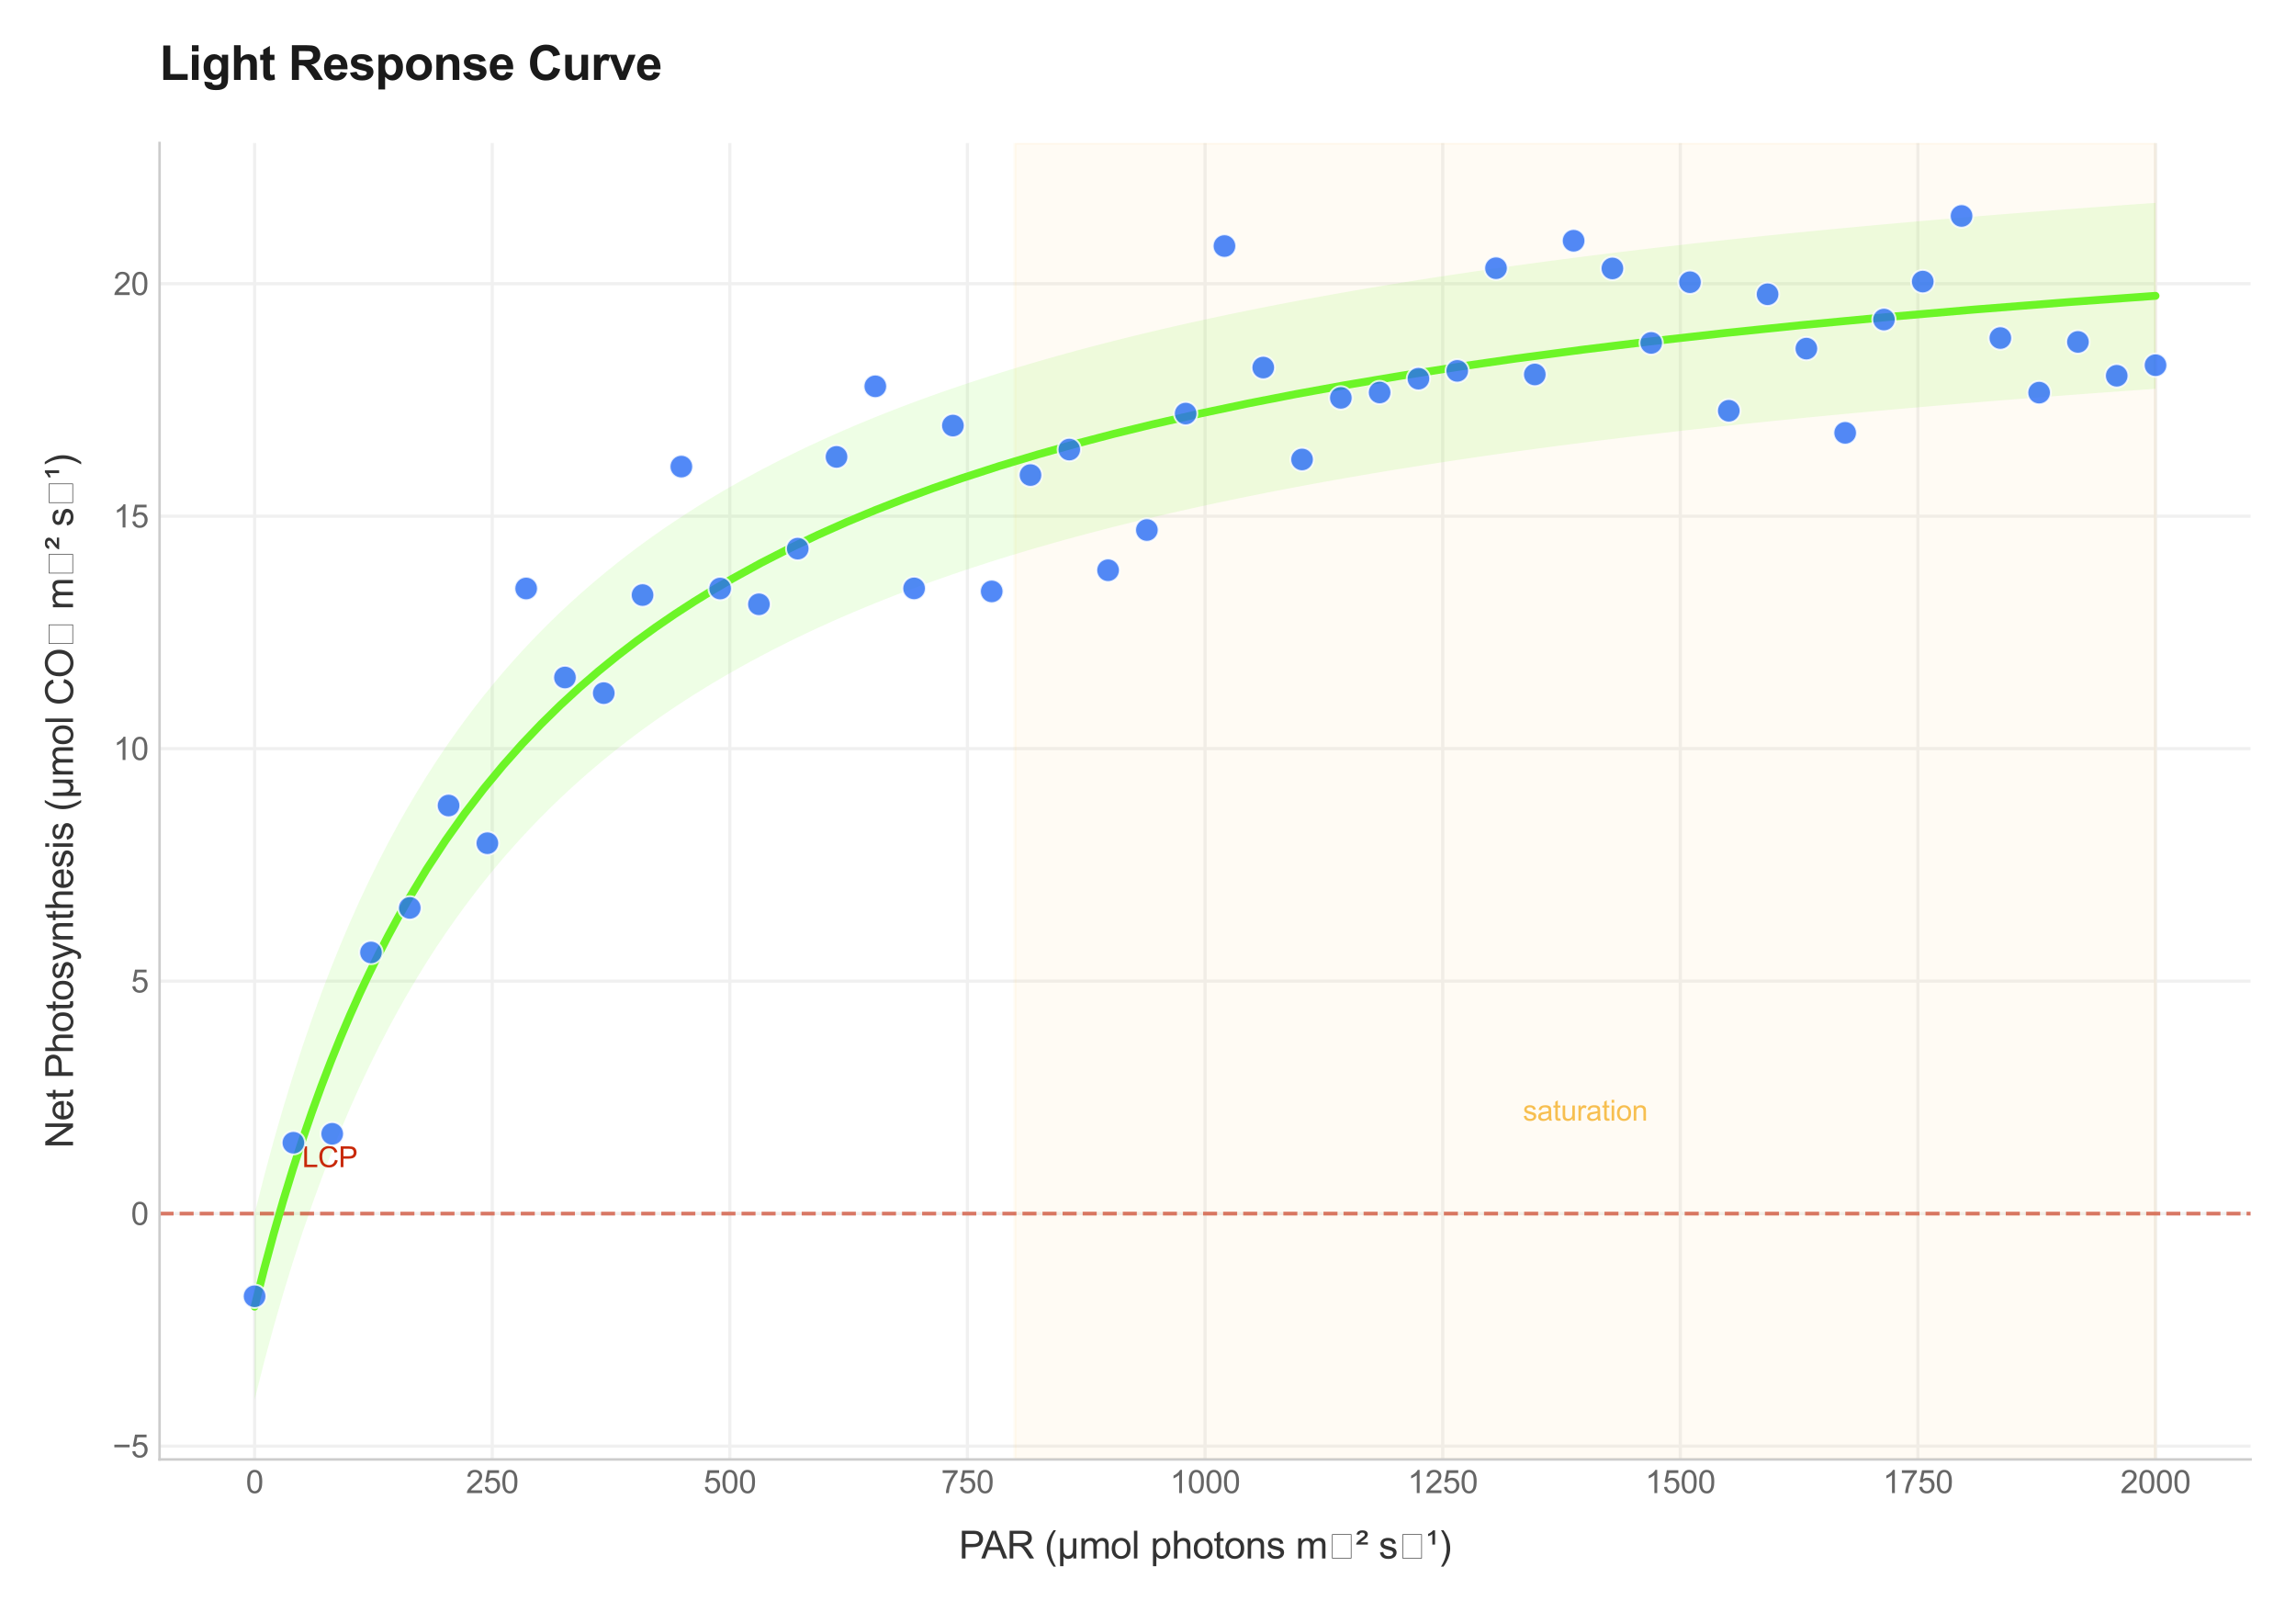 <?xml version="1.0" encoding="utf-8" standalone="no"?>
<!DOCTYPE svg PUBLIC "-//W3C//DTD SVG 1.1//EN"
  "http://www.w3.org/Graphics/SVG/1.1/DTD/svg11.dtd">
<svg xmlns:xlink="http://www.w3.org/1999/xlink" viewBox="0 0 727.674 510.79" xmlns="http://www.w3.org/2000/svg" version="1.1">
 <defs>
  <style type="text/css">*{stroke-linejoin: round; stroke-linecap: butt}</style>
 </defs>
 <g id="figure_1">
  <g id="patch_1">
   <path d="M 0 510.79 
L 727.674 510.79 
L 727.674 0 
L 0 0 
z
" style="fill: #ffffff"/>
  </g>
  <g id="axes_1">
   <g id="patch_2">
    <path d="M 50.57 462.483 
L 713.274 462.483 
L 713.274 45.32 
L 50.57 45.32 
z
" style="fill: #ffffff"/>
   </g>
   <g id="matplotlib.axis_1">
    <g id="xtick_1">
     <g id="line2d_1">
      <path d="M 80.693 462.483 
L 80.693 45.32 
" clip-path="url(#pe459fc31ec)" style="fill: none; stroke: #f0f0f0; stroke-linecap: round"/>
     </g>
     <g id="text_1">
      <!-- 0 -->
      <g style="fill: #666666" transform="translate(77.913 473.141) scale(0.1 -0.1)">
       <defs>
        <path id="ArialMT-30" d="M 266 2259 
Q 266 3072 433 3567 
Q 600 4063 929 4331 
Q 1259 4600 1759 4600 
Q 2128 4600 2406 4451 
Q 2684 4303 2865 4023 
Q 3047 3744 3150 3342 
Q 3253 2941 3253 2259 
Q 3253 1453 3087 958 
Q 2922 463 2592 192 
Q 2263 -78 1759 -78 
Q 1097 -78 719 397 
Q 266 969 266 2259 
z
M 844 2259 
Q 844 1131 1108 757 
Q 1372 384 1759 384 
Q 2147 384 2411 759 
Q 2675 1134 2675 2259 
Q 2675 3391 2411 3762 
Q 2147 4134 1753 4134 
Q 1366 4134 1134 3806 
Q 844 3388 844 2259 
z
" transform="scale(0.016)"/>
       </defs>
       <use xlink:href="#ArialMT-30"/>
      </g>
     </g>
    </g>
    <g id="xtick_2">
     <g id="line2d_2">
      <path d="M 156 462.483 
L 156 45.32 
" clip-path="url(#pe459fc31ec)" style="fill: none; stroke: #f0f0f0; stroke-linecap: round"/>
     </g>
     <g id="text_2">
      <!-- 250 -->
      <g style="fill: #666666" transform="translate(147.659 473.141) scale(0.1 -0.1)">
       <defs>
        <path id="ArialMT-32" d="M 3222 541 
L 3222 0 
L 194 0 
Q 188 203 259 391 
Q 375 700 629 1000 
Q 884 1300 1366 1694 
Q 2113 2306 2375 2664 
Q 2638 3022 2638 3341 
Q 2638 3675 2398 3904 
Q 2159 4134 1775 4134 
Q 1369 4134 1125 3890 
Q 881 3647 878 3216 
L 300 3275 
Q 359 3922 746 4261 
Q 1134 4600 1788 4600 
Q 2447 4600 2831 4234 
Q 3216 3869 3216 3328 
Q 3216 3053 3103 2787 
Q 2991 2522 2730 2228 
Q 2469 1934 1863 1422 
Q 1356 997 1212 845 
Q 1069 694 975 541 
L 3222 541 
z
" transform="scale(0.016)"/>
        <path id="ArialMT-35" d="M 266 1200 
L 856 1250 
Q 922 819 1161 601 
Q 1400 384 1738 384 
Q 2144 384 2425 690 
Q 2706 997 2706 1503 
Q 2706 1984 2436 2262 
Q 2166 2541 1728 2541 
Q 1456 2541 1237 2417 
Q 1019 2294 894 2097 
L 366 2166 
L 809 4519 
L 3088 4519 
L 3088 3981 
L 1259 3981 
L 1013 2750 
Q 1425 3038 1878 3038 
Q 2478 3038 2890 2622 
Q 3303 2206 3303 1553 
Q 3303 931 2941 478 
Q 2500 -78 1738 -78 
Q 1113 -78 717 272 
Q 322 622 266 1200 
z
" transform="scale(0.016)"/>
       </defs>
       <use xlink:href="#ArialMT-32"/>
       <use xlink:href="#ArialMT-35" transform="translate(55.615 0)"/>
       <use xlink:href="#ArialMT-30" transform="translate(111.23 0)"/>
      </g>
     </g>
    </g>
    <g id="xtick_3">
     <g id="line2d_3">
      <path d="M 231.308 462.483 
L 231.308 45.32 
" clip-path="url(#pe459fc31ec)" style="fill: none; stroke: #f0f0f0; stroke-linecap: round"/>
     </g>
     <g id="text_3">
      <!-- 500 -->
      <g style="fill: #666666" transform="translate(222.966 473.141) scale(0.1 -0.1)">
       <use xlink:href="#ArialMT-35"/>
       <use xlink:href="#ArialMT-30" transform="translate(55.615 0)"/>
       <use xlink:href="#ArialMT-30" transform="translate(111.23 0)"/>
      </g>
     </g>
    </g>
    <g id="xtick_4">
     <g id="line2d_4">
      <path d="M 306.615 462.483 
L 306.615 45.32 
" clip-path="url(#pe459fc31ec)" style="fill: none; stroke: #f0f0f0; stroke-linecap: round"/>
     </g>
     <g id="text_4">
      <!-- 750 -->
      <g style="fill: #666666" transform="translate(298.274 473.141) scale(0.1 -0.1)">
       <defs>
        <path id="ArialMT-37" d="M 303 3981 
L 303 4522 
L 3269 4522 
L 3269 4084 
Q 2831 3619 2401 2847 
Q 1972 2075 1738 1259 
Q 1569 684 1522 0 
L 944 0 
Q 953 541 1156 1306 
Q 1359 2072 1739 2783 
Q 2119 3494 2547 3981 
L 303 3981 
z
" transform="scale(0.016)"/>
       </defs>
       <use xlink:href="#ArialMT-37"/>
       <use xlink:href="#ArialMT-35" transform="translate(55.615 0)"/>
       <use xlink:href="#ArialMT-30" transform="translate(111.23 0)"/>
      </g>
     </g>
    </g>
    <g id="xtick_5">
     <g id="line2d_5">
      <path d="M 381.922 462.483 
L 381.922 45.32 
" clip-path="url(#pe459fc31ec)" style="fill: none; stroke: #f0f0f0; stroke-linecap: round"/>
     </g>
     <g id="text_5">
      <!-- 1000 -->
      <g style="fill: #666666" transform="translate(370.8 473.141) scale(0.1 -0.1)">
       <defs>
        <path id="ArialMT-31" d="M 2384 0 
L 1822 0 
L 1822 3584 
Q 1619 3391 1289 3197 
Q 959 3003 697 2906 
L 697 3450 
Q 1169 3672 1522 3987 
Q 1875 4303 2022 4600 
L 2384 4600 
L 2384 0 
z
" transform="scale(0.016)"/>
       </defs>
       <use xlink:href="#ArialMT-31"/>
       <use xlink:href="#ArialMT-30" transform="translate(55.615 0)"/>
       <use xlink:href="#ArialMT-30" transform="translate(111.23 0)"/>
       <use xlink:href="#ArialMT-30" transform="translate(166.846 0)"/>
      </g>
     </g>
    </g>
    <g id="xtick_6">
     <g id="line2d_6">
      <path d="M 457.229 462.483 
L 457.229 45.32 
" clip-path="url(#pe459fc31ec)" style="fill: none; stroke: #f0f0f0; stroke-linecap: round"/>
     </g>
     <g id="text_6">
      <!-- 1250 -->
      <g style="fill: #666666" transform="translate(446.108 473.141) scale(0.1 -0.1)">
       <use xlink:href="#ArialMT-31"/>
       <use xlink:href="#ArialMT-32" transform="translate(55.615 0)"/>
       <use xlink:href="#ArialMT-35" transform="translate(111.23 0)"/>
       <use xlink:href="#ArialMT-30" transform="translate(166.846 0)"/>
      </g>
     </g>
    </g>
    <g id="xtick_7">
     <g id="line2d_7">
      <path d="M 532.537 462.483 
L 532.537 45.32 
" clip-path="url(#pe459fc31ec)" style="fill: none; stroke: #f0f0f0; stroke-linecap: round"/>
     </g>
     <g id="text_7">
      <!-- 1500 -->
      <g style="fill: #666666" transform="translate(521.415 473.141) scale(0.1 -0.1)">
       <use xlink:href="#ArialMT-31"/>
       <use xlink:href="#ArialMT-35" transform="translate(55.615 0)"/>
       <use xlink:href="#ArialMT-30" transform="translate(111.23 0)"/>
       <use xlink:href="#ArialMT-30" transform="translate(166.846 0)"/>
      </g>
     </g>
    </g>
    <g id="xtick_8">
     <g id="line2d_8">
      <path d="M 607.844 462.483 
L 607.844 45.32 
" clip-path="url(#pe459fc31ec)" style="fill: none; stroke: #f0f0f0; stroke-linecap: round"/>
     </g>
     <g id="text_8">
      <!-- 1750 -->
      <g style="fill: #666666" transform="translate(596.722 473.141) scale(0.1 -0.1)">
       <use xlink:href="#ArialMT-31"/>
       <use xlink:href="#ArialMT-37" transform="translate(55.615 0)"/>
       <use xlink:href="#ArialMT-35" transform="translate(111.23 0)"/>
       <use xlink:href="#ArialMT-30" transform="translate(166.846 0)"/>
      </g>
     </g>
    </g>
    <g id="xtick_9">
     <g id="line2d_9">
      <path d="M 683.151 462.483 
L 683.151 45.32 
" clip-path="url(#pe459fc31ec)" style="fill: none; stroke: #f0f0f0; stroke-linecap: round"/>
     </g>
     <g id="text_9">
      <!-- 2000 -->
      <g style="fill: #666666" transform="translate(672.029 473.141) scale(0.1 -0.1)">
       <use xlink:href="#ArialMT-32"/>
       <use xlink:href="#ArialMT-30" transform="translate(55.615 0)"/>
       <use xlink:href="#ArialMT-30" transform="translate(111.23 0)"/>
       <use xlink:href="#ArialMT-30" transform="translate(166.846 0)"/>
      </g>
     </g>
    </g>
    <g id="text_10">
     <!-- PAR (μmol photons m⁻² s⁻¹) -->
     <g style="fill: #333333" transform="translate(303.896 493.864) scale(0.12 -0.12)">
      <defs>
       <path id="ArialMT-50" d="M 494 0 
L 494 4581 
L 2222 4581 
Q 2678 4581 2919 4538 
Q 3256 4481 3484 4323 
Q 3713 4166 3852 3881 
Q 3991 3597 3991 3256 
Q 3991 2672 3619 2267 
Q 3247 1863 2275 1863 
L 1100 1863 
L 1100 0 
L 494 0 
z
M 1100 2403 
L 2284 2403 
Q 2872 2403 3119 2622 
Q 3366 2841 3366 3238 
Q 3366 3525 3220 3729 
Q 3075 3934 2838 4000 
Q 2684 4041 2272 4041 
L 1100 4041 
L 1100 2403 
z
" transform="scale(0.016)"/>
       <path id="ArialMT-41" d="M -9 0 
L 1750 4581 
L 2403 4581 
L 4278 0 
L 3588 0 
L 3053 1388 
L 1138 1388 
L 634 0 
L -9 0 
z
M 1313 1881 
L 2866 1881 
L 2388 3150 
Q 2169 3728 2063 4100 
Q 1975 3659 1816 3225 
L 1313 1881 
z
" transform="scale(0.016)"/>
       <path id="ArialMT-52" d="M 503 0 
L 503 4581 
L 2534 4581 
Q 3147 4581 3465 4457 
Q 3784 4334 3975 4021 
Q 4166 3709 4166 3331 
Q 4166 2844 3850 2509 
Q 3534 2175 2875 2084 
Q 3116 1969 3241 1856 
Q 3506 1613 3744 1247 
L 4541 0 
L 3778 0 
L 3172 953 
Q 2906 1366 2734 1584 
Q 2563 1803 2427 1890 
Q 2291 1978 2150 2013 
Q 2047 2034 1813 2034 
L 1109 2034 
L 1109 0 
L 503 0 
z
M 1109 2559 
L 2413 2559 
Q 2828 2559 3062 2645 
Q 3297 2731 3419 2920 
Q 3541 3109 3541 3331 
Q 3541 3656 3305 3865 
Q 3069 4075 2559 4075 
L 1109 4075 
L 1109 2559 
z
" transform="scale(0.016)"/>
       <path id="ArialMT-20" transform="scale(0.016)"/>
       <path id="ArialMT-28" d="M 1497 -1347 
Q 1031 -759 709 28 
Q 388 816 388 1659 
Q 388 2403 628 3084 
Q 909 3875 1497 4659 
L 1900 4659 
Q 1522 4009 1400 3731 
Q 1209 3300 1100 2831 
Q 966 2247 966 1656 
Q 966 153 1900 -1347 
L 1497 -1347 
z
" transform="scale(0.016)"/>
       <path id="ArialMT-3bc" d="M 3181 3319 
L 3181 0 
L 2678 0 
L 2678 394 
Q 2516 144 2356 50 
Q 2138 -78 1847 -78 
Q 1588 -78 1388 25 
Q 1238 103 1056 334 
L 1056 -1272 
L 500 -1272 
L 500 3319 
L 1056 3319 
L 1056 1913 
Q 1056 1147 1137 920 
Q 1219 694 1401 562 
Q 1584 431 1822 431 
Q 2072 431 2269 568 
Q 2466 706 2547 923 
Q 2628 1141 2628 1903 
L 2628 3319 
L 3181 3319 
z
" transform="scale(0.016)"/>
       <path id="ArialMT-6d" d="M 422 0 
L 422 3319 
L 925 3319 
L 925 2853 
Q 1081 3097 1340 3245 
Q 1600 3394 1931 3394 
Q 2300 3394 2536 3241 
Q 2772 3088 2869 2813 
Q 3263 3394 3894 3394 
Q 4388 3394 4653 3120 
Q 4919 2847 4919 2278 
L 4919 0 
L 4359 0 
L 4359 2091 
Q 4359 2428 4304 2576 
Q 4250 2725 4106 2815 
Q 3963 2906 3769 2906 
Q 3419 2906 3187 2673 
Q 2956 2441 2956 1928 
L 2956 0 
L 2394 0 
L 2394 2156 
Q 2394 2531 2256 2718 
Q 2119 2906 1806 2906 
Q 1569 2906 1367 2781 
Q 1166 2656 1075 2415 
Q 984 2175 984 1722 
L 984 0 
L 422 0 
z
" transform="scale(0.016)"/>
       <path id="ArialMT-6f" d="M 213 1659 
Q 213 2581 725 3025 
Q 1153 3394 1769 3394 
Q 2453 3394 2887 2945 
Q 3322 2497 3322 1706 
Q 3322 1066 3130 698 
Q 2938 331 2570 128 
Q 2203 -75 1769 -75 
Q 1072 -75 642 372 
Q 213 819 213 1659 
z
M 791 1659 
Q 791 1022 1069 705 
Q 1347 388 1769 388 
Q 2188 388 2466 706 
Q 2744 1025 2744 1678 
Q 2744 2294 2464 2611 
Q 2184 2928 1769 2928 
Q 1347 2928 1069 2612 
Q 791 2297 791 1659 
z
" transform="scale(0.016)"/>
       <path id="ArialMT-6c" d="M 409 0 
L 409 4581 
L 972 4581 
L 972 0 
L 409 0 
z
" transform="scale(0.016)"/>
       <path id="ArialMT-70" d="M 422 -1272 
L 422 3319 
L 934 3319 
L 934 2888 
Q 1116 3141 1344 3267 
Q 1572 3394 1897 3394 
Q 2322 3394 2647 3175 
Q 2972 2956 3137 2557 
Q 3303 2159 3303 1684 
Q 3303 1175 3120 767 
Q 2938 359 2589 142 
Q 2241 -75 1856 -75 
Q 1575 -75 1351 44 
Q 1128 163 984 344 
L 984 -1272 
L 422 -1272 
z
M 931 1641 
Q 931 1000 1190 694 
Q 1450 388 1819 388 
Q 2194 388 2461 705 
Q 2728 1022 2728 1688 
Q 2728 2322 2467 2637 
Q 2206 2953 1844 2953 
Q 1484 2953 1207 2617 
Q 931 2281 931 1641 
z
" transform="scale(0.016)"/>
       <path id="ArialMT-68" d="M 422 0 
L 422 4581 
L 984 4581 
L 984 2938 
Q 1378 3394 1978 3394 
Q 2347 3394 2619 3248 
Q 2891 3103 3008 2847 
Q 3125 2591 3125 2103 
L 3125 0 
L 2563 0 
L 2563 2103 
Q 2563 2525 2380 2717 
Q 2197 2909 1863 2909 
Q 1613 2909 1392 2779 
Q 1172 2650 1078 2428 
Q 984 2206 984 1816 
L 984 0 
L 422 0 
z
" transform="scale(0.016)"/>
       <path id="ArialMT-74" d="M 1650 503 
L 1731 6 
Q 1494 -44 1306 -44 
Q 1000 -44 831 53 
Q 663 150 594 308 
Q 525 466 525 972 
L 525 2881 
L 113 2881 
L 113 3319 
L 525 3319 
L 525 4141 
L 1084 4478 
L 1084 3319 
L 1650 3319 
L 1650 2881 
L 1084 2881 
L 1084 941 
Q 1084 700 1114 631 
Q 1144 563 1211 522 
Q 1278 481 1403 481 
Q 1497 481 1650 503 
z
" transform="scale(0.016)"/>
       <path id="ArialMT-6e" d="M 422 0 
L 422 3319 
L 928 3319 
L 928 2847 
Q 1294 3394 1984 3394 
Q 2284 3394 2536 3286 
Q 2788 3178 2913 3003 
Q 3038 2828 3088 2588 
Q 3119 2431 3119 2041 
L 3119 0 
L 2556 0 
L 2556 2019 
Q 2556 2363 2490 2533 
Q 2425 2703 2258 2804 
Q 2091 2906 1866 2906 
Q 1506 2906 1245 2678 
Q 984 2450 984 1813 
L 984 0 
L 422 0 
z
" transform="scale(0.016)"/>
       <path id="ArialMT-73" d="M 197 991 
L 753 1078 
Q 800 744 1014 566 
Q 1228 388 1613 388 
Q 2000 388 2187 545 
Q 2375 703 2375 916 
Q 2375 1106 2209 1216 
Q 2094 1291 1634 1406 
Q 1016 1563 777 1677 
Q 538 1791 414 1992 
Q 291 2194 291 2438 
Q 291 2659 392 2848 
Q 494 3038 669 3163 
Q 800 3259 1026 3326 
Q 1253 3394 1513 3394 
Q 1903 3394 2198 3281 
Q 2494 3169 2634 2976 
Q 2775 2784 2828 2463 
L 2278 2388 
Q 2241 2644 2061 2787 
Q 1881 2931 1553 2931 
Q 1166 2931 1000 2803 
Q 834 2675 834 2503 
Q 834 2394 903 2306 
Q 972 2216 1119 2156 
Q 1203 2125 1616 2013 
Q 2213 1853 2448 1751 
Q 2684 1650 2818 1456 
Q 2953 1263 2953 975 
Q 2953 694 2789 445 
Q 2625 197 2315 61 
Q 2006 -75 1616 -75 
Q 969 -75 630 194 
Q 291 463 197 991 
z
" transform="scale(0.016)"/>
       <path id="ArialMT-207b" d="M 800 0 
L 800 4000 
L 4000 4000 
L 4000 0 
L 800 0 
z
M 900 100 
L 3900 100 
L 3900 3900 
L 900 3900 
L 900 100 
z
" transform="scale(0.016)"/>
       <path id="ArialMT-b2" d="M 78 2291 
Q 97 2469 225 2647 
Q 422 2916 872 3242 
Q 1322 3569 1406 3663 
Q 1522 3791 1522 3925 
Q 1522 4075 1412 4172 
Q 1303 4269 1091 4269 
Q 884 4269 782 4195 
Q 681 4122 616 3913 
L 144 3963 
Q 234 4309 457 4473 
Q 681 4638 1100 4638 
Q 1572 4638 1792 4453 
Q 2013 4269 2013 4003 
Q 2013 3741 1828 3506 
Q 1688 3331 1188 2972 
Q 928 2781 819 2669 
L 2025 2669 
L 2025 2291 
L 78 2291 
z
" transform="scale(0.016)"/>
       <path id="ArialMT-b9" d="M 1034 2291 
L 1034 4022 
Q 716 3769 334 3669 
L 334 4053 
Q 528 4116 765 4281 
Q 1003 4447 1150 4638 
L 1488 4638 
L 1488 2291 
L 1034 2291 
z
" transform="scale(0.016)"/>
       <path id="ArialMT-29" d="M 791 -1347 
L 388 -1347 
Q 1322 153 1322 1656 
Q 1322 2244 1188 2822 
Q 1081 3291 891 3722 
Q 769 4003 388 4659 
L 791 4659 
Q 1378 3875 1659 3084 
Q 1900 2403 1900 1659 
Q 1900 816 1576 28 
Q 1253 -759 791 -1347 
z
" transform="scale(0.016)"/>
      </defs>
      <use xlink:href="#ArialMT-50"/>
      <use xlink:href="#ArialMT-41" transform="translate(59.324 0)"/>
      <use xlink:href="#ArialMT-52" transform="translate(126.023 0)"/>
      <use xlink:href="#ArialMT-20" transform="translate(198.24 0)"/>
      <use xlink:href="#ArialMT-28" transform="translate(226.023 0)"/>
      <use xlink:href="#ArialMT-3bc" transform="translate(259.324 0)"/>
      <use xlink:href="#ArialMT-6d" transform="translate(316.941 0)"/>
      <use xlink:href="#ArialMT-6f" transform="translate(400.242 0)"/>
      <use xlink:href="#ArialMT-6c" transform="translate(455.857 0)"/>
      <use xlink:href="#ArialMT-20" transform="translate(478.074 0)"/>
      <use xlink:href="#ArialMT-70" transform="translate(505.857 0)"/>
      <use xlink:href="#ArialMT-68" transform="translate(561.473 0)"/>
      <use xlink:href="#ArialMT-6f" transform="translate(617.088 0)"/>
      <use xlink:href="#ArialMT-74" transform="translate(672.703 0)"/>
      <use xlink:href="#ArialMT-6f" transform="translate(700.486 0)"/>
      <use xlink:href="#ArialMT-6e" transform="translate(756.102 0)"/>
      <use xlink:href="#ArialMT-73" transform="translate(811.717 0)"/>
      <use xlink:href="#ArialMT-20" transform="translate(861.717 0)"/>
      <use xlink:href="#ArialMT-6d" transform="translate(889.5 0)"/>
      <use xlink:href="#ArialMT-207b" transform="translate(972.801 0)"/>
      <use xlink:href="#ArialMT-b2" transform="translate(1047.801 0)"/>
      <use xlink:href="#ArialMT-20" transform="translate(1081.102 0)"/>
      <use xlink:href="#ArialMT-73" transform="translate(1108.885 0)"/>
      <use xlink:href="#ArialMT-207b" transform="translate(1158.885 0)"/>
      <use xlink:href="#ArialMT-b9" transform="translate(1233.885 0)"/>
      <use xlink:href="#ArialMT-29" transform="translate(1267.186 0)"/>
     </g>
    </g>
   </g>
   <g id="matplotlib.axis_2">
    <g id="ytick_1">
     <g id="line2d_10">
      <path d="M 50.57 458.255 
L 713.274 458.255 
" clip-path="url(#pe459fc31ec)" style="fill: none; stroke: #f0f0f0; stroke-linecap: round"/>
     </g>
     <g id="text_11">
      <!-- −5 -->
      <g style="fill: #666666" transform="translate(35.669 461.834) scale(0.1 -0.1)">
       <defs>
        <path id="ArialMT-2212" d="M 3381 1997 
L 356 1997 
L 356 2522 
L 3381 2522 
L 3381 1997 
z
" transform="scale(0.016)"/>
       </defs>
       <use xlink:href="#ArialMT-2212"/>
       <use xlink:href="#ArialMT-35" transform="translate(58.398 0)"/>
      </g>
     </g>
    </g>
    <g id="ytick_2">
     <g id="line2d_11">
      <path d="M 50.57 384.585 
L 713.274 384.585 
" clip-path="url(#pe459fc31ec)" style="fill: none; stroke: #f0f0f0; stroke-linecap: round"/>
     </g>
     <g id="text_12">
      <!-- 0 -->
      <g style="fill: #666666" transform="translate(41.509 388.164) scale(0.1 -0.1)">
       <use xlink:href="#ArialMT-30"/>
      </g>
     </g>
    </g>
    <g id="ytick_3">
     <g id="line2d_12">
      <path d="M 50.57 310.915 
L 713.274 310.915 
" clip-path="url(#pe459fc31ec)" style="fill: none; stroke: #f0f0f0; stroke-linecap: round"/>
     </g>
     <g id="text_13">
      <!-- 5 -->
      <g style="fill: #666666" transform="translate(41.509 314.494) scale(0.1 -0.1)">
       <use xlink:href="#ArialMT-35"/>
      </g>
     </g>
    </g>
    <g id="ytick_4">
     <g id="line2d_13">
      <path d="M 50.57 237.246 
L 713.274 237.246 
" clip-path="url(#pe459fc31ec)" style="fill: none; stroke: #f0f0f0; stroke-linecap: round"/>
     </g>
     <g id="text_14">
      <!-- 10 -->
      <g style="fill: #666666" transform="translate(35.948 240.825) scale(0.1 -0.1)">
       <use xlink:href="#ArialMT-31"/>
       <use xlink:href="#ArialMT-30" transform="translate(55.615 0)"/>
      </g>
     </g>
    </g>
    <g id="ytick_5">
     <g id="line2d_14">
      <path d="M 50.57 163.576 
L 713.274 163.576 
" clip-path="url(#pe459fc31ec)" style="fill: none; stroke: #f0f0f0; stroke-linecap: round"/>
     </g>
     <g id="text_15">
      <!-- 15 -->
      <g style="fill: #666666" transform="translate(35.948 167.155) scale(0.1 -0.1)">
       <use xlink:href="#ArialMT-31"/>
       <use xlink:href="#ArialMT-35" transform="translate(55.615 0)"/>
      </g>
     </g>
    </g>
    <g id="ytick_6">
     <g id="line2d_15">
      <path d="M 50.57 89.906 
L 713.274 89.906 
" clip-path="url(#pe459fc31ec)" style="fill: none; stroke: #f0f0f0; stroke-linecap: round"/>
     </g>
     <g id="text_16">
      <!-- 20 -->
      <g style="fill: #666666" transform="translate(35.948 93.485) scale(0.1 -0.1)">
       <use xlink:href="#ArialMT-32"/>
       <use xlink:href="#ArialMT-30" transform="translate(55.615 0)"/>
      </g>
     </g>
    </g>
    <g id="text_17">
     <!-- Net Photosynthesis (μmol CO₂ m⁻² s⁻¹) -->
     <g style="fill: #333333" transform="translate(23.143 363.875) rotate(-90) scale(0.12 -0.12)">
      <defs>
       <path id="ArialMT-4e" d="M 488 0 
L 488 4581 
L 1109 4581 
L 3516 984 
L 3516 4581 
L 4097 4581 
L 4097 0 
L 3475 0 
L 1069 3600 
L 1069 0 
L 488 0 
z
" transform="scale(0.016)"/>
       <path id="ArialMT-65" d="M 2694 1069 
L 3275 997 
Q 3138 488 2766 206 
Q 2394 -75 1816 -75 
Q 1088 -75 661 373 
Q 234 822 234 1631 
Q 234 2469 665 2931 
Q 1097 3394 1784 3394 
Q 2450 3394 2872 2941 
Q 3294 2488 3294 1666 
Q 3294 1616 3291 1516 
L 816 1516 
Q 847 969 1125 678 
Q 1403 388 1819 388 
Q 2128 388 2347 550 
Q 2566 713 2694 1069 
z
M 847 1978 
L 2700 1978 
Q 2663 2397 2488 2606 
Q 2219 2931 1791 2931 
Q 1403 2931 1139 2672 
Q 875 2413 847 1978 
z
" transform="scale(0.016)"/>
       <path id="ArialMT-79" d="M 397 -1278 
L 334 -750 
Q 519 -800 656 -800 
Q 844 -800 956 -737 
Q 1069 -675 1141 -563 
Q 1194 -478 1313 -144 
Q 1328 -97 1363 -6 
L 103 3319 
L 709 3319 
L 1400 1397 
Q 1534 1031 1641 628 
Q 1738 1016 1872 1384 
L 2581 3319 
L 3144 3319 
L 1881 -56 
Q 1678 -603 1566 -809 
Q 1416 -1088 1222 -1217 
Q 1028 -1347 759 -1347 
Q 597 -1347 397 -1278 
z
" transform="scale(0.016)"/>
       <path id="ArialMT-69" d="M 425 3934 
L 425 4581 
L 988 4581 
L 988 3934 
L 425 3934 
z
M 425 0 
L 425 3319 
L 988 3319 
L 988 0 
L 425 0 
z
" transform="scale(0.016)"/>
       <path id="ArialMT-43" d="M 3763 1606 
L 4369 1453 
Q 4178 706 3683 314 
Q 3188 -78 2472 -78 
Q 1731 -78 1267 223 
Q 803 525 561 1097 
Q 319 1669 319 2325 
Q 319 3041 592 3573 
Q 866 4106 1370 4382 
Q 1875 4659 2481 4659 
Q 3169 4659 3637 4309 
Q 4106 3959 4291 3325 
L 3694 3184 
Q 3534 3684 3231 3912 
Q 2928 4141 2469 4141 
Q 1941 4141 1586 3887 
Q 1231 3634 1087 3207 
Q 944 2781 944 2328 
Q 944 1744 1114 1308 
Q 1284 872 1643 656 
Q 2003 441 2422 441 
Q 2931 441 3284 734 
Q 3638 1028 3763 1606 
z
" transform="scale(0.016)"/>
       <path id="ArialMT-4f" d="M 309 2231 
Q 309 3372 921 4017 
Q 1534 4663 2503 4663 
Q 3138 4663 3647 4359 
Q 4156 4056 4423 3514 
Q 4691 2972 4691 2284 
Q 4691 1588 4409 1038 
Q 4128 488 3612 205 
Q 3097 -78 2500 -78 
Q 1853 -78 1343 234 
Q 834 547 571 1087 
Q 309 1628 309 2231 
z
M 934 2222 
Q 934 1394 1379 917 
Q 1825 441 2497 441 
Q 3181 441 3623 922 
Q 4066 1403 4066 2288 
Q 4066 2847 3877 3264 
Q 3688 3681 3323 3911 
Q 2959 4141 2506 4141 
Q 1863 4141 1398 3698 
Q 934 3256 934 2222 
z
" transform="scale(0.016)"/>
       <path id="ArialMT-2082" d="M 800 0 
L 800 4000 
L 4000 4000 
L 4000 0 
L 800 0 
z
M 900 100 
L 3900 100 
L 3900 3900 
L 900 3900 
L 900 100 
z
" transform="scale(0.016)"/>
      </defs>
      <use xlink:href="#ArialMT-4e"/>
      <use xlink:href="#ArialMT-65" transform="translate(72.217 0)"/>
      <use xlink:href="#ArialMT-74" transform="translate(127.832 0)"/>
      <use xlink:href="#ArialMT-20" transform="translate(155.615 0)"/>
      <use xlink:href="#ArialMT-50" transform="translate(183.398 0)"/>
      <use xlink:href="#ArialMT-68" transform="translate(250.098 0)"/>
      <use xlink:href="#ArialMT-6f" transform="translate(305.713 0)"/>
      <use xlink:href="#ArialMT-74" transform="translate(361.328 0)"/>
      <use xlink:href="#ArialMT-6f" transform="translate(389.111 0)"/>
      <use xlink:href="#ArialMT-73" transform="translate(444.727 0)"/>
      <use xlink:href="#ArialMT-79" transform="translate(494.727 0)"/>
      <use xlink:href="#ArialMT-6e" transform="translate(544.727 0)"/>
      <use xlink:href="#ArialMT-74" transform="translate(600.342 0)"/>
      <use xlink:href="#ArialMT-68" transform="translate(628.125 0)"/>
      <use xlink:href="#ArialMT-65" transform="translate(683.74 0)"/>
      <use xlink:href="#ArialMT-73" transform="translate(739.355 0)"/>
      <use xlink:href="#ArialMT-69" transform="translate(789.355 0)"/>
      <use xlink:href="#ArialMT-73" transform="translate(811.572 0)"/>
      <use xlink:href="#ArialMT-20" transform="translate(861.572 0)"/>
      <use xlink:href="#ArialMT-28" transform="translate(889.355 0)"/>
      <use xlink:href="#ArialMT-3bc" transform="translate(922.656 0)"/>
      <use xlink:href="#ArialMT-6d" transform="translate(980.273 0)"/>
      <use xlink:href="#ArialMT-6f" transform="translate(1063.574 0)"/>
      <use xlink:href="#ArialMT-6c" transform="translate(1119.189 0)"/>
      <use xlink:href="#ArialMT-20" transform="translate(1141.406 0)"/>
      <use xlink:href="#ArialMT-43" transform="translate(1169.189 0)"/>
      <use xlink:href="#ArialMT-4f" transform="translate(1241.406 0)"/>
      <use xlink:href="#ArialMT-2082" transform="translate(1319.189 0)"/>
      <use xlink:href="#ArialMT-20" transform="translate(1394.189 0)"/>
      <use xlink:href="#ArialMT-6d" transform="translate(1421.973 0)"/>
      <use xlink:href="#ArialMT-207b" transform="translate(1505.273 0)"/>
      <use xlink:href="#ArialMT-b2" transform="translate(1580.273 0)"/>
      <use xlink:href="#ArialMT-20" transform="translate(1613.574 0)"/>
      <use xlink:href="#ArialMT-73" transform="translate(1641.357 0)"/>
      <use xlink:href="#ArialMT-207b" transform="translate(1691.357 0)"/>
      <use xlink:href="#ArialMT-b9" transform="translate(1766.357 0)"/>
      <use xlink:href="#ArialMT-29" transform="translate(1799.658 0)"/>
     </g>
    </g>
   </g>
   <g id="patch_3">
    <path d="M 321.676 462.483 
L 683.151 462.483 
L 683.151 45.32 
L 321.676 45.32 
z
" clip-path="url(#pe459fc31ec)" style="fill: #f5b027; opacity: 0.05; stroke: #f5b027; stroke-linejoin: miter"/>
   </g>
   <g id="FillBetweenPolyCollection_1">
    <defs>
     <path id="mf7de44959a" d="M 80.693 -126.204 
L 80.693 -67.269 
L 83.721 -79.209 
L 86.748 -90.399 
L 89.775 -100.908 
L 92.803 -110.796 
L 95.83 -120.116 
L 98.858 -128.917 
L 101.885 -137.24 
L 104.913 -145.123 
L 107.94 -152.6 
L 110.967 -159.703 
L 113.995 -166.457 
L 117.022 -172.888 
L 120.05 -179.02 
L 123.077 -184.872 
L 126.105 -190.462 
L 129.132 -195.809 
L 132.159 -200.928 
L 135.187 -205.833 
L 138.214 -210.537 
L 141.242 -215.052 
L 144.269 -219.389 
L 147.297 -223.56 
L 150.324 -227.572 
L 153.351 -231.435 
L 156.379 -235.158 
L 159.406 -238.747 
L 162.434 -242.21 
L 165.461 -245.554 
L 168.489 -248.783 
L 171.516 -251.905 
L 174.543 -254.924 
L 177.571 -257.845 
L 180.598 -260.674 
L 183.626 -263.414 
L 186.653 -266.069 
L 189.681 -268.644 
L 192.708 -271.142 
L 195.735 -273.566 
L 198.763 -275.92 
L 201.79 -278.206 
L 204.818 -280.428 
L 207.845 -282.588 
L 210.873 -284.688 
L 213.9 -286.732 
L 216.927 -288.721 
L 219.955 -290.658 
L 222.982 -292.544 
L 226.01 -294.382 
L 229.037 -296.173 
L 232.065 -297.919 
L 235.092 -299.623 
L 238.119 -301.284 
L 241.147 -302.905 
L 244.174 -304.488 
L 247.202 -306.034 
L 250.229 -307.543 
L 253.257 -309.018 
L 256.284 -310.459 
L 259.311 -311.868 
L 262.339 -313.245 
L 265.366 -314.592 
L 268.394 -315.909 
L 271.421 -317.199 
L 274.449 -318.46 
L 277.476 -319.696 
L 280.503 -320.905 
L 283.531 -322.09 
L 286.558 -323.25 
L 289.586 -324.387 
L 292.613 -325.501 
L 295.641 -326.592 
L 298.668 -327.663 
L 301.695 -328.712 
L 304.723 -329.742 
L 307.75 -330.752 
L 310.778 -331.742 
L 313.805 -332.715 
L 316.833 -333.669 
L 319.86 -334.605 
L 322.887 -335.525 
L 325.915 -336.428 
L 328.942 -337.315 
L 331.97 -338.186 
L 334.997 -339.042 
L 338.024 -339.882 
L 341.052 -340.709 
L 344.079 -341.521 
L 347.107 -342.319 
L 350.134 -343.104 
L 353.162 -343.876 
L 356.189 -344.636 
L 359.216 -345.382 
L 362.244 -346.117 
L 365.271 -346.839 
L 368.299 -347.55 
L 371.326 -348.25 
L 374.354 -348.939 
L 377.381 -349.617 
L 380.408 -350.284 
L 383.436 -350.942 
L 386.463 -351.589 
L 389.491 -352.226 
L 392.518 -352.854 
L 395.546 -353.472 
L 398.573 -354.081 
L 401.6 -354.681 
L 404.628 -355.273 
L 407.655 -355.856 
L 410.683 -356.43 
L 413.71 -356.996 
L 416.738 -357.555 
L 419.765 -358.105 
L 422.792 -358.648 
L 425.82 -359.183 
L 428.847 -359.71 
L 431.875 -360.231 
L 434.902 -360.744 
L 437.93 -361.251 
L 440.957 -361.75 
L 443.984 -362.243 
L 447.012 -362.729 
L 450.039 -363.209 
L 453.067 -363.683 
L 456.094 -364.151 
L 459.122 -364.612 
L 462.149 -365.068 
L 465.176 -365.518 
L 468.204 -365.962 
L 471.231 -366.4 
L 474.259 -366.833 
L 477.286 -367.261 
L 480.314 -367.683 
L 483.341 -368.1 
L 486.368 -368.513 
L 489.396 -368.92 
L 492.423 -369.322 
L 495.451 -369.719 
L 498.478 -370.112 
L 501.506 -370.5 
L 504.533 -370.883 
L 507.56 -371.262 
L 510.588 -371.636 
L 513.615 -372.007 
L 516.643 -372.372 
L 519.67 -372.734 
L 522.698 -373.092 
L 525.725 -373.445 
L 528.752 -373.795 
L 531.78 -374.141 
L 534.807 -374.482 
L 537.835 -374.82 
L 540.862 -375.155 
L 543.89 -375.485 
L 546.917 -375.813 
L 549.944 -376.136 
L 552.972 -376.456 
L 555.999 -376.773 
L 559.027 -377.086 
L 562.054 -377.396 
L 565.082 -377.703 
L 568.109 -378.006 
L 571.136 -378.306 
L 574.164 -378.604 
L 577.191 -378.898 
L 580.219 -379.189 
L 583.246 -379.477 
L 586.274 -379.762 
L 589.301 -380.044 
L 592.328 -380.324 
L 595.356 -380.601 
L 598.383 -380.874 
L 601.411 -381.146 
L 604.438 -381.414 
L 607.465 -381.68 
L 610.493 -381.943 
L 613.52 -382.204 
L 616.548 -382.462 
L 619.575 -382.718 
L 622.603 -382.971 
L 625.63 -383.222 
L 628.657 -383.471 
L 631.685 -383.717 
L 634.712 -383.961 
L 637.74 -384.202 
L 640.767 -384.442 
L 643.795 -384.679 
L 646.822 -384.914 
L 649.849 -385.146 
L 652.877 -385.377 
L 655.904 -385.606 
L 658.932 -385.832 
L 661.959 -386.056 
L 664.987 -386.279 
L 668.014 -386.499 
L 671.041 -386.718 
L 674.069 -386.934 
L 677.096 -387.149 
L 680.124 -387.362 
L 683.151 -387.572 
L 683.151 -446.508 
L 683.151 -446.508 
L 680.124 -446.297 
L 677.096 -446.085 
L 674.069 -445.87 
L 671.041 -445.654 
L 668.014 -445.435 
L 664.987 -445.215 
L 661.959 -444.992 
L 658.932 -444.768 
L 655.904 -444.541 
L 652.877 -444.313 
L 649.849 -444.082 
L 646.822 -443.85 
L 643.795 -443.615 
L 640.767 -443.378 
L 637.74 -443.138 
L 634.712 -442.897 
L 631.685 -442.653 
L 628.657 -442.407 
L 625.63 -442.158 
L 622.603 -441.907 
L 619.575 -441.654 
L 616.548 -441.398 
L 613.52 -441.14 
L 610.493 -440.879 
L 607.465 -440.616 
L 604.438 -440.35 
L 601.411 -440.082 
L 598.383 -439.81 
L 595.356 -439.536 
L 592.328 -439.26 
L 589.301 -438.98 
L 586.274 -438.698 
L 583.246 -438.413 
L 580.219 -438.125 
L 577.191 -437.834 
L 574.164 -437.539 
L 571.136 -437.242 
L 568.109 -436.942 
L 565.082 -436.639 
L 562.054 -436.332 
L 559.027 -436.022 
L 555.999 -435.709 
L 552.972 -435.392 
L 549.944 -435.072 
L 546.917 -434.748 
L 543.89 -434.421 
L 540.862 -434.091 
L 537.835 -433.756 
L 534.807 -433.418 
L 531.78 -433.077 
L 528.752 -432.731 
L 525.725 -432.381 
L 522.698 -432.028 
L 519.67 -431.67 
L 516.643 -431.308 
L 513.615 -430.943 
L 510.588 -430.572 
L 507.56 -430.198 
L 504.533 -429.819 
L 501.506 -429.436 
L 498.478 -429.048 
L 495.451 -428.655 
L 492.423 -428.258 
L 489.396 -427.856 
L 486.368 -427.448 
L 483.341 -427.036 
L 480.314 -426.619 
L 477.286 -426.197 
L 474.259 -425.769 
L 471.231 -425.336 
L 468.204 -424.898 
L 465.176 -424.454 
L 462.149 -424.004 
L 459.122 -423.548 
L 456.094 -423.087 
L 453.067 -422.619 
L 450.039 -422.145 
L 447.012 -421.665 
L 443.984 -421.179 
L 440.957 -420.686 
L 437.93 -420.186 
L 434.902 -419.68 
L 431.875 -419.167 
L 428.847 -418.646 
L 425.82 -418.119 
L 422.792 -417.583 
L 419.765 -417.041 
L 416.738 -416.49 
L 413.71 -415.932 
L 410.683 -415.366 
L 407.655 -414.792 
L 404.628 -414.209 
L 401.6 -413.617 
L 398.573 -413.017 
L 395.546 -412.408 
L 392.518 -411.79 
L 389.491 -411.162 
L 386.463 -410.525 
L 383.436 -409.878 
L 380.408 -409.22 
L 377.381 -408.553 
L 374.354 -407.875 
L 371.326 -407.186 
L 368.299 -406.486 
L 365.271 -405.775 
L 362.244 -405.053 
L 359.216 -404.318 
L 356.189 -403.571 
L 353.162 -402.812 
L 350.134 -402.04 
L 347.107 -401.255 
L 344.079 -400.457 
L 341.052 -399.645 
L 338.024 -398.818 
L 334.997 -397.977 
L 331.97 -397.122 
L 328.942 -396.251 
L 325.915 -395.364 
L 322.887 -394.461 
L 319.86 -393.541 
L 316.833 -392.605 
L 313.805 -391.65 
L 310.778 -390.678 
L 307.75 -389.688 
L 304.723 -388.678 
L 301.695 -387.648 
L 298.668 -386.599 
L 295.641 -385.528 
L 292.613 -384.436 
L 289.586 -383.322 
L 286.558 -382.186 
L 283.531 -381.025 
L 280.503 -379.841 
L 277.476 -378.632 
L 274.449 -377.396 
L 271.421 -376.135 
L 268.394 -374.845 
L 265.366 -373.528 
L 262.339 -372.181 
L 259.311 -370.803 
L 256.284 -369.395 
L 253.257 -367.954 
L 250.229 -366.479 
L 247.202 -364.97 
L 244.174 -363.424 
L 241.147 -361.841 
L 238.119 -360.22 
L 235.092 -358.558 
L 232.065 -356.855 
L 229.037 -355.109 
L 226.01 -353.318 
L 222.982 -351.48 
L 219.955 -349.594 
L 216.927 -347.657 
L 213.9 -345.668 
L 210.873 -343.624 
L 207.845 -341.524 
L 204.818 -339.364 
L 201.79 -337.142 
L 198.763 -334.856 
L 195.735 -332.502 
L 192.708 -330.078 
L 189.681 -327.58 
L 186.653 -325.005 
L 183.626 -322.35 
L 180.598 -319.61 
L 177.571 -316.781 
L 174.543 -313.86 
L 171.516 -310.841 
L 168.489 -307.719 
L 165.461 -304.489 
L 162.434 -301.146 
L 159.406 -297.683 
L 156.379 -294.094 
L 153.351 -290.371 
L 150.324 -286.508 
L 147.297 -282.495 
L 144.269 -278.325 
L 141.242 -273.988 
L 138.214 -269.472 
L 135.187 -264.769 
L 132.159 -259.864 
L 129.132 -254.745 
L 126.105 -249.398 
L 123.077 -243.807 
L 120.05 -237.956 
L 117.022 -231.824 
L 113.995 -225.393 
L 110.967 -218.638 
L 107.94 -211.536 
L 104.913 -204.059 
L 101.885 -196.176 
L 98.858 -187.853 
L 95.83 -179.052 
L 92.803 -169.732 
L 89.775 -159.844 
L 86.748 -149.335 
L 83.721 -138.144 
L 80.693 -126.204 
z
"/>
    </defs>
    <g clip-path="url(#pe459fc31ec)">
     <use xlink:href="#mf7de44959a" x="0" y="510.79" style="fill: #6cf527; fill-opacity: 0.12"/>
    </g>
   </g>
   <g id="line2d_16">
    <path d="M 50.57 384.585 
L 713.274 384.585 
" clip-path="url(#pe459fc31ec)" style="fill: none; stroke-dasharray: 4.44,1.92; stroke-dashoffset: 0; stroke: #c82909; stroke-opacity: 0.6; stroke-width: 1.2"/>
   </g>
   <g id="patch_4">
    <path d="M 50.57 462.483 
L 50.57 45.32 
" style="fill: none; stroke: #cccccc; stroke-width: 0.8; stroke-linejoin: miter; stroke-linecap: square"/>
   </g>
   <g id="patch_5">
    <path d="M 50.57 462.483 
L 713.274 462.483 
" style="fill: none; stroke: #cccccc; stroke-width: 0.8; stroke-linejoin: miter; stroke-linecap: square"/>
   </g>
   <g id="text_18">
    <!-- saturation -->
    <g style="fill: #f5b027; opacity: 0.8" transform="translate(482.653 355.117) scale(0.09 -0.09)">
     <defs>
      <path id="ArialMT-61" d="M 2588 409 
Q 2275 144 1986 34 
Q 1697 -75 1366 -75 
Q 819 -75 525 192 
Q 231 459 231 875 
Q 231 1119 342 1320 
Q 453 1522 633 1644 
Q 813 1766 1038 1828 
Q 1203 1872 1538 1913 
Q 2219 1994 2541 2106 
Q 2544 2222 2544 2253 
Q 2544 2597 2384 2738 
Q 2169 2928 1744 2928 
Q 1347 2928 1158 2789 
Q 969 2650 878 2297 
L 328 2372 
Q 403 2725 575 2942 
Q 747 3159 1072 3276 
Q 1397 3394 1825 3394 
Q 2250 3394 2515 3294 
Q 2781 3194 2906 3042 
Q 3031 2891 3081 2659 
Q 3109 2516 3109 2141 
L 3109 1391 
Q 3109 606 3145 398 
Q 3181 191 3288 0 
L 2700 0 
Q 2613 175 2588 409 
z
M 2541 1666 
Q 2234 1541 1622 1453 
Q 1275 1403 1131 1340 
Q 988 1278 909 1158 
Q 831 1038 831 891 
Q 831 666 1001 516 
Q 1172 366 1500 366 
Q 1825 366 2078 508 
Q 2331 650 2450 897 
Q 2541 1088 2541 1459 
L 2541 1666 
z
" transform="scale(0.016)"/>
      <path id="ArialMT-75" d="M 2597 0 
L 2597 488 
Q 2209 -75 1544 -75 
Q 1250 -75 995 37 
Q 741 150 617 320 
Q 494 491 444 738 
Q 409 903 409 1263 
L 409 3319 
L 972 3319 
L 972 1478 
Q 972 1038 1006 884 
Q 1059 663 1231 536 
Q 1403 409 1656 409 
Q 1909 409 2131 539 
Q 2353 669 2445 892 
Q 2538 1116 2538 1541 
L 2538 3319 
L 3100 3319 
L 3100 0 
L 2597 0 
z
" transform="scale(0.016)"/>
      <path id="ArialMT-72" d="M 416 0 
L 416 3319 
L 922 3319 
L 922 2816 
Q 1116 3169 1280 3281 
Q 1444 3394 1641 3394 
Q 1925 3394 2219 3213 
L 2025 2691 
Q 1819 2813 1613 2813 
Q 1428 2813 1281 2702 
Q 1134 2591 1072 2394 
Q 978 2094 978 1738 
L 978 0 
L 416 0 
z
" transform="scale(0.016)"/>
     </defs>
     <use xlink:href="#ArialMT-73"/>
     <use xlink:href="#ArialMT-61" transform="translate(50 0)"/>
     <use xlink:href="#ArialMT-74" transform="translate(105.615 0)"/>
     <use xlink:href="#ArialMT-75" transform="translate(133.398 0)"/>
     <use xlink:href="#ArialMT-72" transform="translate(189.014 0)"/>
     <use xlink:href="#ArialMT-61" transform="translate(222.314 0)"/>
     <use xlink:href="#ArialMT-74" transform="translate(277.93 0)"/>
     <use xlink:href="#ArialMT-69" transform="translate(305.713 0)"/>
     <use xlink:href="#ArialMT-6f" transform="translate(327.93 0)"/>
     <use xlink:href="#ArialMT-6e" transform="translate(383.545 0)"/>
    </g>
   </g>
   <g id="line2d_17">
    <path d="M 80.693 414.053 
L 83.721 402.113 
L 86.748 390.923 
L 89.775 380.414 
L 92.803 370.526 
L 95.83 361.205 
L 98.858 352.405 
L 101.885 344.082 
L 104.913 336.199 
L 107.94 328.721 
L 110.967 321.619 
L 113.995 314.865 
L 117.022 308.433 
L 120.05 302.302 
L 123.077 296.45 
L 126.105 290.86 
L 129.132 285.513 
L 135.187 275.489 
L 141.242 266.27 
L 147.297 257.762 
L 153.351 249.886 
L 159.406 242.575 
L 165.461 235.768 
L 171.516 229.417 
L 177.571 223.476 
L 183.626 217.908 
L 189.681 212.678 
L 195.735 207.756 
L 201.79 203.116 
L 207.845 198.734 
L 213.9 194.59 
L 219.955 190.664 
L 226.01 186.94 
L 232.065 183.402 
L 241.147 178.416 
L 250.229 173.779 
L 259.311 169.454 
L 268.394 165.412 
L 277.476 161.626 
L 286.558 158.072 
L 295.641 154.729 
L 304.723 151.58 
L 316.833 147.653 
L 328.942 144.007 
L 341.052 140.613 
L 353.162 137.445 
L 365.271 134.483 
L 380.408 131.037 
L 395.546 127.85 
L 410.683 124.892 
L 425.82 122.139 
L 443.984 119.079 
L 462.149 116.254 
L 480.314 113.639 
L 501.506 110.822 
L 522.698 108.23 
L 546.917 105.509 
L 571.136 103.015 
L 598.383 100.447 
L 625.63 98.1 
L 655.904 95.716 
L 683.151 93.749 
L 683.151 93.749 
" clip-path="url(#pe459fc31ec)" style="fill: none; stroke: #6cf527; stroke-width: 2.5; stroke-linecap: round"/>
   </g>
   <g id="text_19">
    <!-- LCP -->
    <g style="fill: #c82909" transform="translate(95.755 369.851) scale(0.09 -0.09)">
     <defs>
      <path id="ArialMT-4c" d="M 469 0 
L 469 4581 
L 1075 4581 
L 1075 541 
L 3331 541 
L 3331 0 
L 469 0 
z
" transform="scale(0.016)"/>
     </defs>
     <use xlink:href="#ArialMT-4c"/>
     <use xlink:href="#ArialMT-43" transform="translate(55.615 0)"/>
     <use xlink:href="#ArialMT-50" transform="translate(127.832 0)"/>
    </g>
   </g>
   <g id="text_20">
    <!-- Light Response Curve -->
    <g style="fill: #1a1a1a" transform="translate(50.57 25.32) scale(0.15 -0.15)">
     <defs>
      <path id="Arial-BoldMT-4c" d="M 491 0 
L 491 4544 
L 1416 4544 
L 1416 772 
L 3716 772 
L 3716 0 
L 491 0 
z
" transform="scale(0.016)"/>
      <path id="Arial-BoldMT-69" d="M 459 3769 
L 459 4581 
L 1338 4581 
L 1338 3769 
L 459 3769 
z
M 459 0 
L 459 3319 
L 1338 3319 
L 1338 0 
L 459 0 
z
" transform="scale(0.016)"/>
      <path id="Arial-BoldMT-67" d="M 378 -219 
L 1381 -341 
Q 1406 -516 1497 -581 
Q 1622 -675 1891 -675 
Q 2234 -675 2406 -572 
Q 2522 -503 2581 -350 
Q 2622 -241 2622 53 
L 2622 538 
Q 2228 0 1628 0 
Q 959 0 569 566 
Q 263 1013 263 1678 
Q 263 2513 664 2953 
Q 1066 3394 1663 3394 
Q 2278 3394 2678 2853 
L 2678 3319 
L 3500 3319 
L 3500 341 
Q 3500 -247 3403 -537 
Q 3306 -828 3131 -993 
Q 2956 -1159 2664 -1253 
Q 2372 -1347 1925 -1347 
Q 1081 -1347 728 -1058 
Q 375 -769 375 -325 
Q 375 -281 378 -219 
z
M 1163 1728 
Q 1163 1200 1367 954 
Q 1572 709 1872 709 
Q 2194 709 2416 961 
Q 2638 1213 2638 1706 
Q 2638 2222 2425 2472 
Q 2213 2722 1888 2722 
Q 1572 2722 1367 2476 
Q 1163 2231 1163 1728 
z
" transform="scale(0.016)"/>
      <path id="Arial-BoldMT-68" d="M 1334 4581 
L 1334 2897 
Q 1759 3394 2350 3394 
Q 2653 3394 2897 3281 
Q 3141 3169 3264 2994 
Q 3388 2819 3433 2606 
Q 3478 2394 3478 1947 
L 3478 0 
L 2600 0 
L 2600 1753 
Q 2600 2275 2550 2415 
Q 2500 2556 2373 2639 
Q 2247 2722 2056 2722 
Q 1838 2722 1666 2615 
Q 1494 2509 1414 2295 
Q 1334 2081 1334 1663 
L 1334 0 
L 456 0 
L 456 4581 
L 1334 4581 
z
" transform="scale(0.016)"/>
      <path id="Arial-BoldMT-74" d="M 1981 3319 
L 1981 2619 
L 1381 2619 
L 1381 1281 
Q 1381 875 1398 808 
Q 1416 741 1477 697 
Q 1538 653 1625 653 
Q 1747 653 1978 738 
L 2053 56 
Q 1747 -75 1359 -75 
Q 1122 -75 931 4 
Q 741 84 652 211 
Q 563 338 528 553 
Q 500 706 500 1172 
L 500 2619 
L 97 2619 
L 97 3319 
L 500 3319 
L 500 3978 
L 1381 4491 
L 1381 3319 
L 1981 3319 
z
" transform="scale(0.016)"/>
      <path id="Arial-BoldMT-20" transform="scale(0.016)"/>
      <path id="Arial-BoldMT-52" d="M 469 0 
L 469 4581 
L 2416 4581 
Q 3150 4581 3483 4457 
Q 3816 4334 4016 4018 
Q 4216 3703 4216 3297 
Q 4216 2781 3912 2445 
Q 3609 2109 3006 2022 
Q 3306 1847 3501 1637 
Q 3697 1428 4028 894 
L 4588 0 
L 3481 0 
L 2813 997 
Q 2456 1531 2325 1670 
Q 2194 1809 2047 1861 
Q 1900 1913 1581 1913 
L 1394 1913 
L 1394 0 
L 469 0 
z
M 1394 2644 
L 2078 2644 
Q 2744 2644 2909 2700 
Q 3075 2756 3169 2893 
Q 3263 3031 3263 3238 
Q 3263 3469 3139 3611 
Q 3016 3753 2791 3791 
Q 2678 3806 2116 3806 
L 1394 3806 
L 1394 2644 
z
" transform="scale(0.016)"/>
      <path id="Arial-BoldMT-65" d="M 2381 1056 
L 3256 909 
Q 3088 428 2723 176 
Q 2359 -75 1813 -75 
Q 947 -75 531 491 
Q 203 944 203 1634 
Q 203 2459 634 2926 
Q 1066 3394 1725 3394 
Q 2466 3394 2894 2905 
Q 3322 2416 3303 1406 
L 1103 1406 
Q 1113 1016 1316 798 
Q 1519 581 1822 581 
Q 2028 581 2168 693 
Q 2309 806 2381 1056 
z
M 2431 1944 
Q 2422 2325 2234 2523 
Q 2047 2722 1778 2722 
Q 1491 2722 1303 2513 
Q 1116 2303 1119 1944 
L 2431 1944 
z
" transform="scale(0.016)"/>
      <path id="Arial-BoldMT-73" d="M 150 947 
L 1031 1081 
Q 1088 825 1259 692 
Q 1431 559 1741 559 
Q 2081 559 2253 684 
Q 2369 772 2369 919 
Q 2369 1019 2306 1084 
Q 2241 1147 2013 1200 
Q 950 1434 666 1628 
Q 272 1897 272 2375 
Q 272 2806 612 3100 
Q 953 3394 1669 3394 
Q 2350 3394 2681 3172 
Q 3013 2950 3138 2516 
L 2309 2363 
Q 2256 2556 2107 2659 
Q 1959 2763 1684 2763 
Q 1338 2763 1188 2666 
Q 1088 2597 1088 2488 
Q 1088 2394 1175 2328 
Q 1294 2241 1995 2081 
Q 2697 1922 2975 1691 
Q 3250 1456 3250 1038 
Q 3250 581 2869 253 
Q 2488 -75 1741 -75 
Q 1063 -75 667 200 
Q 272 475 150 947 
z
" transform="scale(0.016)"/>
      <path id="Arial-BoldMT-70" d="M 434 3319 
L 1253 3319 
L 1253 2831 
Q 1413 3081 1684 3237 
Q 1956 3394 2288 3394 
Q 2866 3394 3269 2941 
Q 3672 2488 3672 1678 
Q 3672 847 3265 386 
Q 2859 -75 2281 -75 
Q 2006 -75 1782 34 
Q 1559 144 1313 409 
L 1313 -1263 
L 434 -1263 
L 434 3319 
z
M 1303 1716 
Q 1303 1156 1525 889 
Q 1747 622 2066 622 
Q 2372 622 2575 867 
Q 2778 1113 2778 1672 
Q 2778 2194 2568 2447 
Q 2359 2700 2050 2700 
Q 1728 2700 1515 2451 
Q 1303 2203 1303 1716 
z
" transform="scale(0.016)"/>
      <path id="Arial-BoldMT-6f" d="M 256 1706 
Q 256 2144 472 2553 
Q 688 2963 1083 3178 
Q 1478 3394 1966 3394 
Q 2719 3394 3200 2905 
Q 3681 2416 3681 1669 
Q 3681 916 3195 420 
Q 2709 -75 1972 -75 
Q 1516 -75 1102 131 
Q 688 338 472 736 
Q 256 1134 256 1706 
z
M 1156 1659 
Q 1156 1166 1390 903 
Q 1625 641 1969 641 
Q 2313 641 2545 903 
Q 2778 1166 2778 1666 
Q 2778 2153 2545 2415 
Q 2313 2678 1969 2678 
Q 1625 2678 1390 2415 
Q 1156 2153 1156 1659 
z
" transform="scale(0.016)"/>
      <path id="Arial-BoldMT-6e" d="M 3478 0 
L 2600 0 
L 2600 1694 
Q 2600 2231 2544 2389 
Q 2488 2547 2361 2634 
Q 2234 2722 2056 2722 
Q 1828 2722 1647 2597 
Q 1466 2472 1398 2265 
Q 1331 2059 1331 1503 
L 1331 0 
L 453 0 
L 453 3319 
L 1269 3319 
L 1269 2831 
Q 1703 3394 2363 3394 
Q 2653 3394 2893 3289 
Q 3134 3184 3257 3021 
Q 3381 2859 3429 2653 
Q 3478 2447 3478 2063 
L 3478 0 
z
" transform="scale(0.016)"/>
      <path id="Arial-BoldMT-43" d="M 3397 1684 
L 4294 1400 
Q 4088 650 3608 286 
Q 3128 -78 2391 -78 
Q 1478 -78 890 545 
Q 303 1169 303 2250 
Q 303 3394 893 4026 
Q 1484 4659 2447 4659 
Q 3288 4659 3813 4163 
Q 4125 3869 4281 3319 
L 3366 3100 
Q 3284 3456 3026 3662 
Q 2769 3869 2400 3869 
Q 1891 3869 1573 3503 
Q 1256 3138 1256 2319 
Q 1256 1450 1568 1081 
Q 1881 713 2381 713 
Q 2750 713 3015 947 
Q 3281 1181 3397 1684 
z
" transform="scale(0.016)"/>
      <path id="Arial-BoldMT-75" d="M 2644 0 
L 2644 497 
Q 2463 231 2167 78 
Q 1872 -75 1544 -75 
Q 1209 -75 943 72 
Q 678 219 559 484 
Q 441 750 441 1219 
L 441 3319 
L 1319 3319 
L 1319 1794 
Q 1319 1094 1367 936 
Q 1416 778 1544 686 
Q 1672 594 1869 594 
Q 2094 594 2272 717 
Q 2450 841 2515 1023 
Q 2581 1206 2581 1919 
L 2581 3319 
L 3459 3319 
L 3459 0 
L 2644 0 
z
" transform="scale(0.016)"/>
      <path id="Arial-BoldMT-72" d="M 1300 0 
L 422 0 
L 422 3319 
L 1238 3319 
L 1238 2847 
Q 1447 3181 1614 3287 
Q 1781 3394 1994 3394 
Q 2294 3394 2572 3228 
L 2300 2463 
Q 2078 2606 1888 2606 
Q 1703 2606 1575 2504 
Q 1447 2403 1373 2137 
Q 1300 1872 1300 1025 
L 1300 0 
z
" transform="scale(0.016)"/>
      <path id="Arial-BoldMT-76" d="M 1372 0 
L 34 3319 
L 956 3319 
L 1581 1625 
L 1763 1059 
Q 1834 1275 1853 1344 
Q 1897 1484 1947 1625 
L 2578 3319 
L 3481 3319 
L 2163 0 
L 1372 0 
z
" transform="scale(0.016)"/>
     </defs>
     <use xlink:href="#Arial-BoldMT-4c"/>
     <use xlink:href="#Arial-BoldMT-69" transform="translate(61.084 0)"/>
     <use xlink:href="#Arial-BoldMT-67" transform="translate(88.867 0)"/>
     <use xlink:href="#Arial-BoldMT-68" transform="translate(149.951 0)"/>
     <use xlink:href="#Arial-BoldMT-74" transform="translate(211.035 0)"/>
     <use xlink:href="#Arial-BoldMT-20" transform="translate(244.336 0)"/>
     <use xlink:href="#Arial-BoldMT-52" transform="translate(272.119 0)"/>
     <use xlink:href="#Arial-BoldMT-65" transform="translate(344.336 0)"/>
     <use xlink:href="#Arial-BoldMT-73" transform="translate(399.951 0)"/>
     <use xlink:href="#Arial-BoldMT-70" transform="translate(455.566 0)"/>
     <use xlink:href="#Arial-BoldMT-6f" transform="translate(516.65 0)"/>
     <use xlink:href="#Arial-BoldMT-6e" transform="translate(577.734 0)"/>
     <use xlink:href="#Arial-BoldMT-73" transform="translate(638.818 0)"/>
     <use xlink:href="#Arial-BoldMT-65" transform="translate(694.434 0)"/>
     <use xlink:href="#Arial-BoldMT-20" transform="translate(750.049 0)"/>
     <use xlink:href="#Arial-BoldMT-43" transform="translate(777.832 0)"/>
     <use xlink:href="#Arial-BoldMT-75" transform="translate(850.049 0)"/>
     <use xlink:href="#Arial-BoldMT-72" transform="translate(911.133 0)"/>
     <use xlink:href="#Arial-BoldMT-76" transform="translate(950.049 0)"/>
     <use xlink:href="#Arial-BoldMT-65" transform="translate(1005.664 0)"/>
    </g>
   </g>
   <g id="PathCollection_1">
    <defs>
     <path id="m38b8fdc560" d="M 0 3.708 
C 0.983 3.708 1.927 3.317 2.622 2.622 
C 3.317 1.927 3.708 0.983 3.708 0 
C 3.708 -0.983 3.317 -1.927 2.622 -2.622 
C 1.927 -3.317 0.983 -3.708 0 -3.708 
C -0.983 -3.708 -1.927 -3.317 -2.622 -2.622 
C -3.317 -1.927 -3.708 -0.983 -3.708 0 
C -3.708 0.983 -3.317 1.927 -2.622 2.622 
C -1.927 3.317 -0.983 3.708 0 3.708 
z
" style="stroke: #ffffff; stroke-opacity: 0.8; stroke-width: 0.6"/>
    </defs>
    <g clip-path="url(#pe459fc31ec)">
     <use xlink:href="#m38b8fdc560" x="80.693" y="410.777" style="fill: #276cf5; fill-opacity: 0.8; stroke: #ffffff; stroke-opacity: 0.8; stroke-width: 0.6"/>
     <use xlink:href="#m38b8fdc560" x="92.988" y="362.127" style="fill: #276cf5; fill-opacity: 0.8; stroke: #ffffff; stroke-opacity: 0.8; stroke-width: 0.6"/>
     <use xlink:href="#m38b8fdc560" x="105.283" y="359.291" style="fill: #276cf5; fill-opacity: 0.8; stroke: #ffffff; stroke-opacity: 0.8; stroke-width: 0.6"/>
     <use xlink:href="#m38b8fdc560" x="117.578" y="301.824" style="fill: #276cf5; fill-opacity: 0.8; stroke: #ffffff; stroke-opacity: 0.8; stroke-width: 0.6"/>
     <use xlink:href="#m38b8fdc560" x="129.873" y="287.705" style="fill: #276cf5; fill-opacity: 0.8; stroke: #ffffff; stroke-opacity: 0.8; stroke-width: 0.6"/>
     <use xlink:href="#m38b8fdc560" x="142.169" y="255.264" style="fill: #276cf5; fill-opacity: 0.8; stroke: #ffffff; stroke-opacity: 0.8; stroke-width: 0.6"/>
     <use xlink:href="#m38b8fdc560" x="154.464" y="267.205" style="fill: #276cf5; fill-opacity: 0.8; stroke: #ffffff; stroke-opacity: 0.8; stroke-width: 0.6"/>
     <use xlink:href="#m38b8fdc560" x="166.759" y="186.488" style="fill: #276cf5; fill-opacity: 0.8; stroke: #ffffff; stroke-opacity: 0.8; stroke-width: 0.6"/>
     <use xlink:href="#m38b8fdc560" x="179.054" y="214.692" style="fill: #276cf5; fill-opacity: 0.8; stroke: #ffffff; stroke-opacity: 0.8; stroke-width: 0.6"/>
     <use xlink:href="#m38b8fdc560" x="191.349" y="219.644" style="fill: #276cf5; fill-opacity: 0.8; stroke: #ffffff; stroke-opacity: 0.8; stroke-width: 0.6"/>
     <use xlink:href="#m38b8fdc560" x="203.644" y="188.567" style="fill: #276cf5; fill-opacity: 0.8; stroke: #ffffff; stroke-opacity: 0.8; stroke-width: 0.6"/>
     <use xlink:href="#m38b8fdc560" x="215.939" y="147.863" style="fill: #276cf5; fill-opacity: 0.8; stroke: #ffffff; stroke-opacity: 0.8; stroke-width: 0.6"/>
     <use xlink:href="#m38b8fdc560" x="228.234" y="186.504" style="fill: #276cf5; fill-opacity: 0.8; stroke: #ffffff; stroke-opacity: 0.8; stroke-width: 0.6"/>
     <use xlink:href="#m38b8fdc560" x="240.529" y="191.492" style="fill: #276cf5; fill-opacity: 0.8; stroke: #ffffff; stroke-opacity: 0.8; stroke-width: 0.6"/>
     <use xlink:href="#m38b8fdc560" x="252.824" y="173.859" style="fill: #276cf5; fill-opacity: 0.8; stroke: #ffffff; stroke-opacity: 0.8; stroke-width: 0.6"/>
     <use xlink:href="#m38b8fdc560" x="265.119" y="144.787" style="fill: #276cf5; fill-opacity: 0.8; stroke: #ffffff; stroke-opacity: 0.8; stroke-width: 0.6"/>
     <use xlink:href="#m38b8fdc560" x="277.414" y="122.421" style="fill: #276cf5; fill-opacity: 0.8; stroke: #ffffff; stroke-opacity: 0.8; stroke-width: 0.6"/>
     <use xlink:href="#m38b8fdc560" x="289.709" y="186.458" style="fill: #276cf5; fill-opacity: 0.8; stroke: #ffffff; stroke-opacity: 0.8; stroke-width: 0.6"/>
     <use xlink:href="#m38b8fdc560" x="302.004" y="134.86" style="fill: #276cf5; fill-opacity: 0.8; stroke: #ffffff; stroke-opacity: 0.8; stroke-width: 0.6"/>
     <use xlink:href="#m38b8fdc560" x="314.299" y="187.412" style="fill: #276cf5; fill-opacity: 0.8; stroke: #ffffff; stroke-opacity: 0.8; stroke-width: 0.6"/>
     <use xlink:href="#m38b8fdc560" x="326.594" y="150.544" style="fill: #276cf5; fill-opacity: 0.8; stroke: #ffffff; stroke-opacity: 0.8; stroke-width: 0.6"/>
     <use xlink:href="#m38b8fdc560" x="338.889" y="142.462" style="fill: #276cf5; fill-opacity: 0.8; stroke: #ffffff; stroke-opacity: 0.8; stroke-width: 0.6"/>
     <use xlink:href="#m38b8fdc560" x="351.185" y="180.702" style="fill: #276cf5; fill-opacity: 0.8; stroke: #ffffff; stroke-opacity: 0.8; stroke-width: 0.6"/>
     <use xlink:href="#m38b8fdc560" x="363.48" y="167.956" style="fill: #276cf5; fill-opacity: 0.8; stroke: #ffffff; stroke-opacity: 0.8; stroke-width: 0.6"/>
     <use xlink:href="#m38b8fdc560" x="375.775" y="131.058" style="fill: #276cf5; fill-opacity: 0.8; stroke: #ffffff; stroke-opacity: 0.8; stroke-width: 0.6"/>
     <use xlink:href="#m38b8fdc560" x="388.07" y="77.967" style="fill: #276cf5; fill-opacity: 0.8; stroke: #ffffff; stroke-opacity: 0.8; stroke-width: 0.6"/>
     <use xlink:href="#m38b8fdc560" x="400.365" y="116.474" style="fill: #276cf5; fill-opacity: 0.8; stroke: #ffffff; stroke-opacity: 0.8; stroke-width: 0.6"/>
     <use xlink:href="#m38b8fdc560" x="412.66" y="145.595" style="fill: #276cf5; fill-opacity: 0.8; stroke: #ffffff; stroke-opacity: 0.8; stroke-width: 0.6"/>
     <use xlink:href="#m38b8fdc560" x="424.955" y="126.081" style="fill: #276cf5; fill-opacity: 0.8; stroke: #ffffff; stroke-opacity: 0.8; stroke-width: 0.6"/>
     <use xlink:href="#m38b8fdc560" x="437.25" y="124.372" style="fill: #276cf5; fill-opacity: 0.8; stroke: #ffffff; stroke-opacity: 0.8; stroke-width: 0.6"/>
     <use xlink:href="#m38b8fdc560" x="449.545" y="120.004" style="fill: #276cf5; fill-opacity: 0.8; stroke: #ffffff; stroke-opacity: 0.8; stroke-width: 0.6"/>
     <use xlink:href="#m38b8fdc560" x="461.84" y="117.525" style="fill: #276cf5; fill-opacity: 0.8; stroke: #ffffff; stroke-opacity: 0.8; stroke-width: 0.6"/>
     <use xlink:href="#m38b8fdc560" x="474.135" y="84.996" style="fill: #276cf5; fill-opacity: 0.8; stroke: #ffffff; stroke-opacity: 0.8; stroke-width: 0.6"/>
     <use xlink:href="#m38b8fdc560" x="486.43" y="118.665" style="fill: #276cf5; fill-opacity: 0.8; stroke: #ffffff; stroke-opacity: 0.8; stroke-width: 0.6"/>
     <use xlink:href="#m38b8fdc560" x="498.725" y="76.289" style="fill: #276cf5; fill-opacity: 0.8; stroke: #ffffff; stroke-opacity: 0.8; stroke-width: 0.6"/>
     <use xlink:href="#m38b8fdc560" x="511.02" y="85.062" style="fill: #276cf5; fill-opacity: 0.8; stroke: #ffffff; stroke-opacity: 0.8; stroke-width: 0.6"/>
     <use xlink:href="#m38b8fdc560" x="523.315" y="108.669" style="fill: #276cf5; fill-opacity: 0.8; stroke: #ffffff; stroke-opacity: 0.8; stroke-width: 0.6"/>
     <use xlink:href="#m38b8fdc560" x="535.61" y="89.434" style="fill: #276cf5; fill-opacity: 0.8; stroke: #ffffff; stroke-opacity: 0.8; stroke-width: 0.6"/>
     <use xlink:href="#m38b8fdc560" x="547.906" y="130.167" style="fill: #276cf5; fill-opacity: 0.8; stroke: #ffffff; stroke-opacity: 0.8; stroke-width: 0.6"/>
     <use xlink:href="#m38b8fdc560" x="560.201" y="93.249" style="fill: #276cf5; fill-opacity: 0.8; stroke: #ffffff; stroke-opacity: 0.8; stroke-width: 0.6"/>
     <use xlink:href="#m38b8fdc560" x="572.496" y="110.474" style="fill: #276cf5; fill-opacity: 0.8; stroke: #ffffff; stroke-opacity: 0.8; stroke-width: 0.6"/>
     <use xlink:href="#m38b8fdc560" x="584.791" y="137.167" style="fill: #276cf5; fill-opacity: 0.8; stroke: #ffffff; stroke-opacity: 0.8; stroke-width: 0.6"/>
     <use xlink:href="#m38b8fdc560" x="597.086" y="101.265" style="fill: #276cf5; fill-opacity: 0.8; stroke: #ffffff; stroke-opacity: 0.8; stroke-width: 0.6"/>
     <use xlink:href="#m38b8fdc560" x="609.381" y="89.229" style="fill: #276cf5; fill-opacity: 0.8; stroke: #ffffff; stroke-opacity: 0.8; stroke-width: 0.6"/>
     <use xlink:href="#m38b8fdc560" x="621.676" y="68.436" style="fill: #276cf5; fill-opacity: 0.8; stroke: #ffffff; stroke-opacity: 0.8; stroke-width: 0.6"/>
     <use xlink:href="#m38b8fdc560" x="633.971" y="107.121" style="fill: #276cf5; fill-opacity: 0.8; stroke: #ffffff; stroke-opacity: 0.8; stroke-width: 0.6"/>
     <use xlink:href="#m38b8fdc560" x="646.266" y="124.42" style="fill: #276cf5; fill-opacity: 0.8; stroke: #ffffff; stroke-opacity: 0.8; stroke-width: 0.6"/>
     <use xlink:href="#m38b8fdc560" x="658.561" y="108.356" style="fill: #276cf5; fill-opacity: 0.8; stroke: #ffffff; stroke-opacity: 0.8; stroke-width: 0.6"/>
     <use xlink:href="#m38b8fdc560" x="670.856" y="119.076" style="fill: #276cf5; fill-opacity: 0.8; stroke: #ffffff; stroke-opacity: 0.8; stroke-width: 0.6"/>
     <use xlink:href="#m38b8fdc560" x="683.151" y="115.73" style="fill: #276cf5; fill-opacity: 0.8; stroke: #ffffff; stroke-opacity: 0.8; stroke-width: 0.6"/>
    </g>
   </g>
  </g>
 </g>
 <defs>
  <clipPath id="pe459fc31ec">
   <rect x="50.57" y="45.32" width="662.704" height="417.164"/>
  </clipPath>
 </defs>
</svg>
